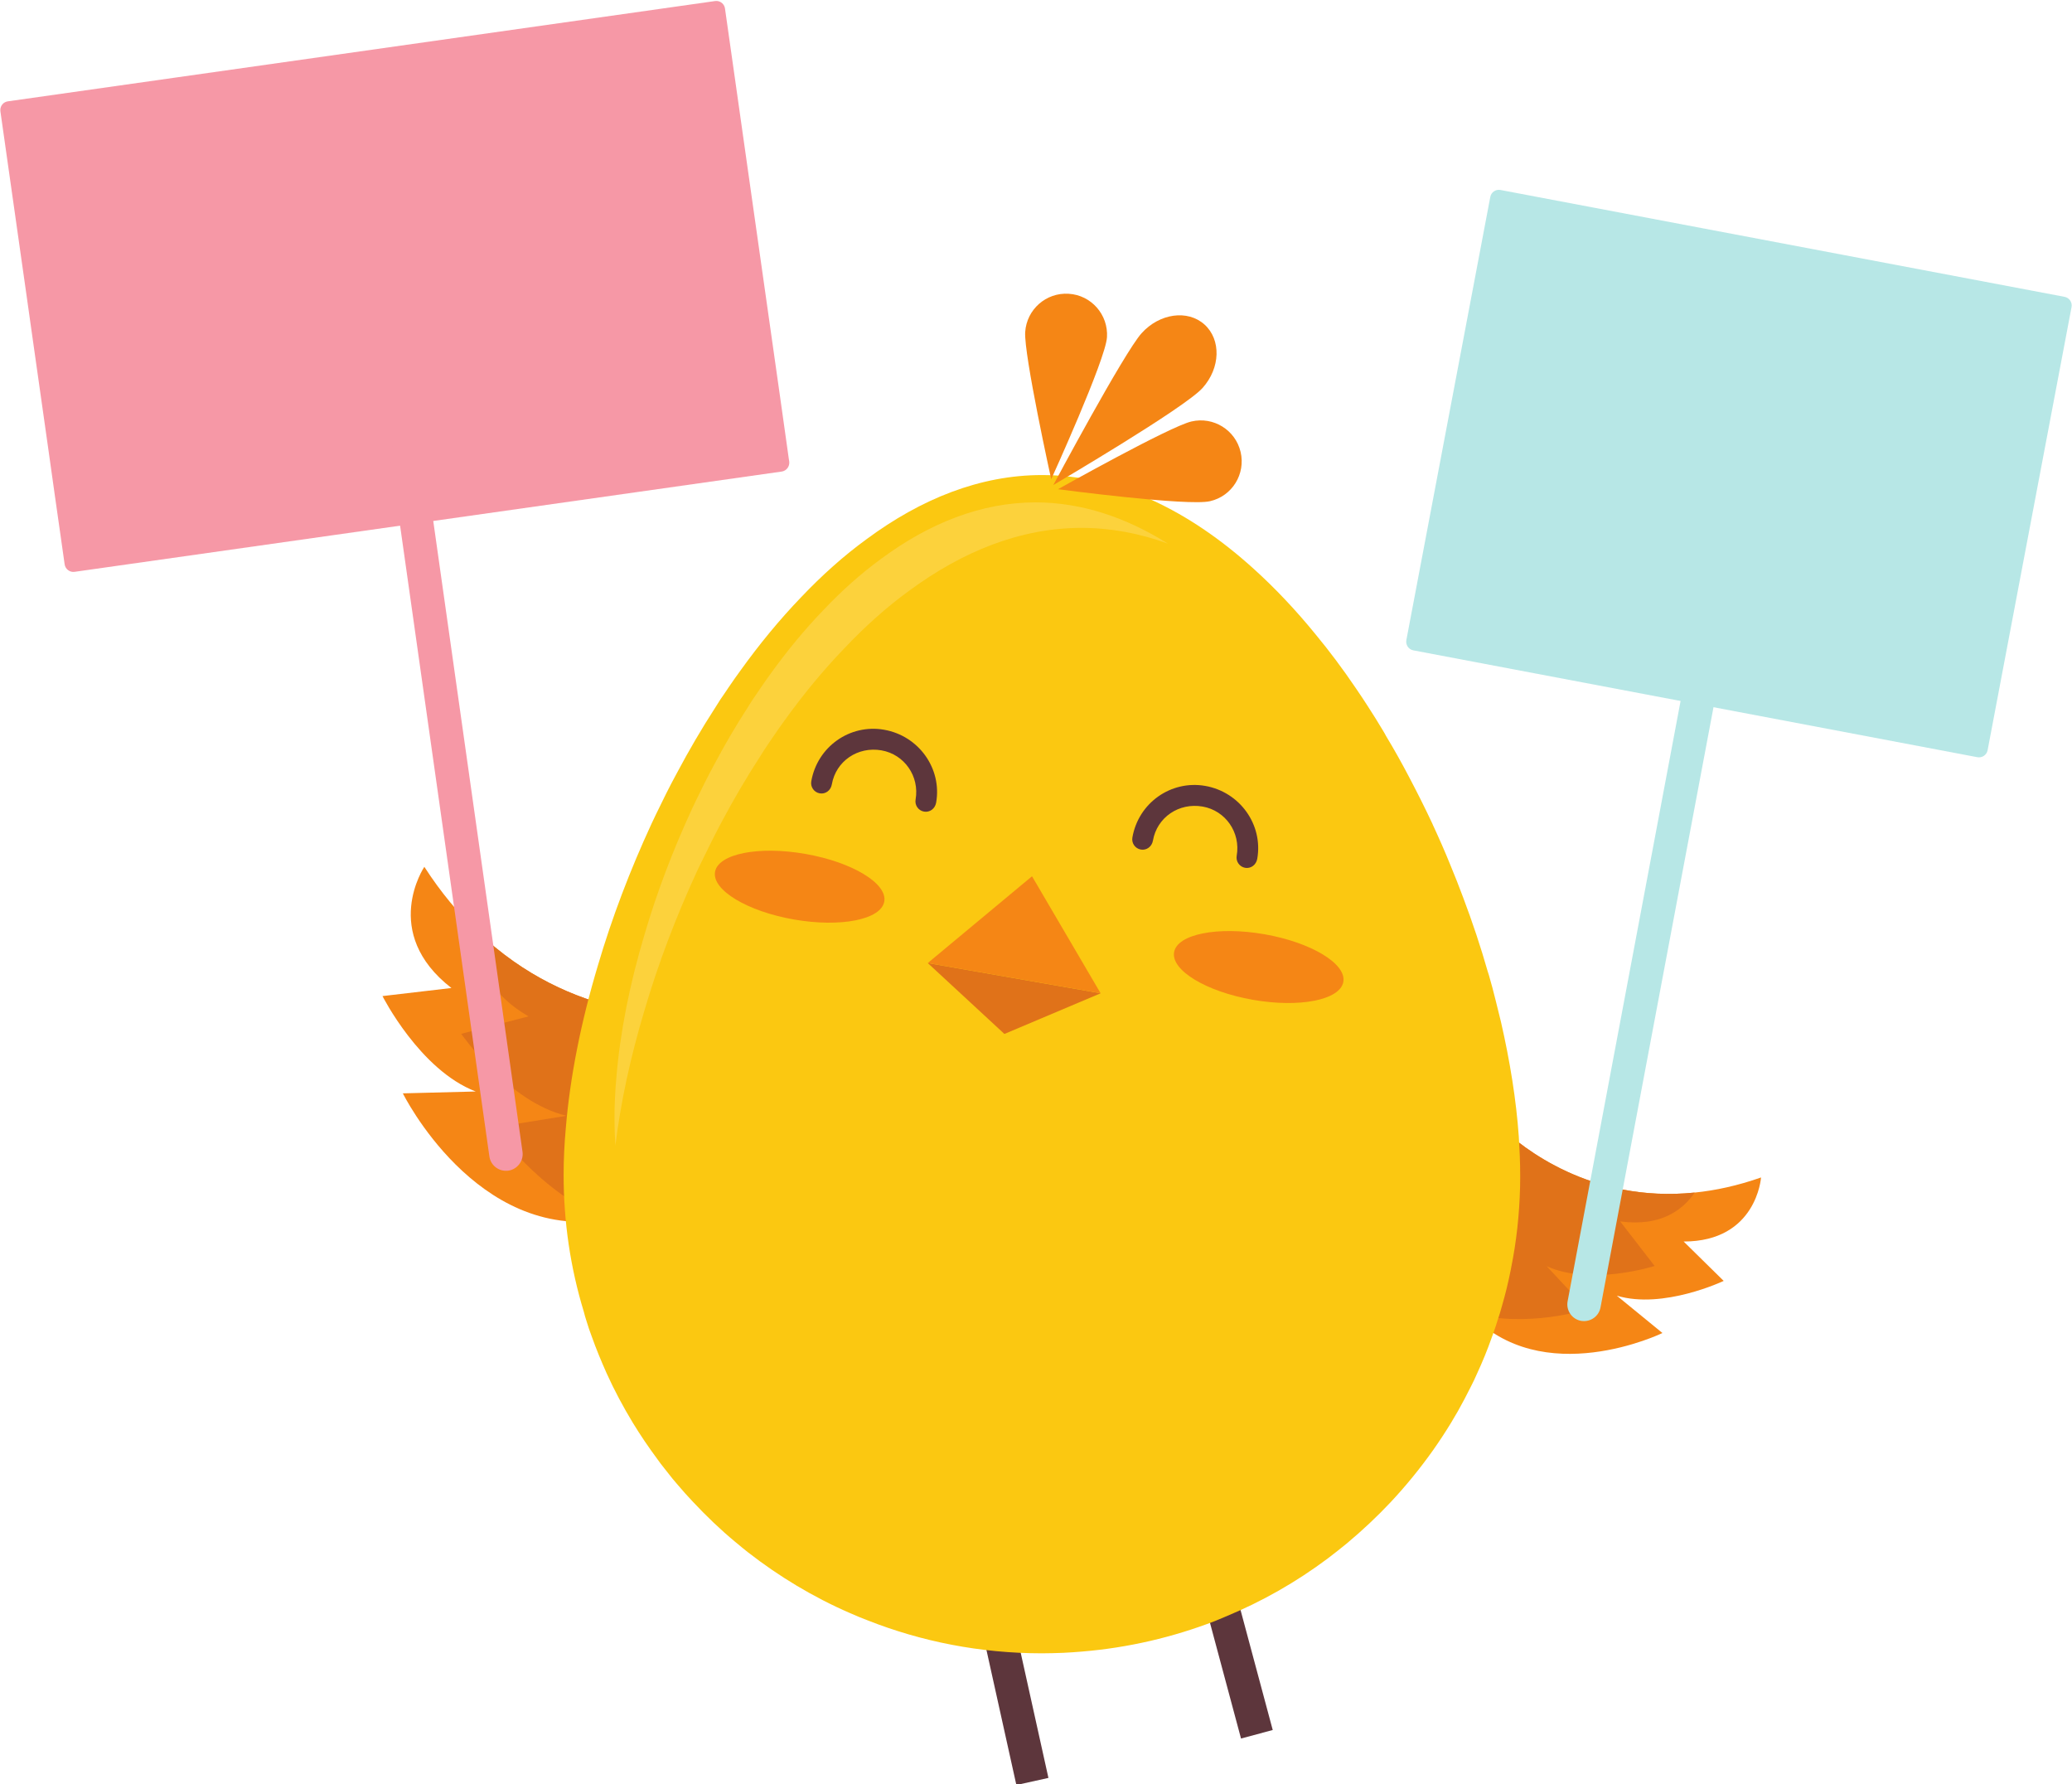 <?xml version="1.0" encoding="UTF-8"?><svg xmlns="http://www.w3.org/2000/svg" xmlns:xlink="http://www.w3.org/1999/xlink" height="203.0" preserveAspectRatio="xMidYMid meet" version="1.0" viewBox="82.1 98.4 235.8 203.0" width="235.8" zoomAndPan="magnify"><g><g id="change1_1"><path d="M 248.863 247.258 C 249.004 247.426 249.152 247.586 249.312 247.746 C 257.602 256.715 271.293 250.066 271.293 250.066 L 266.094 245.816 C 271.371 247.414 278.262 244.137 278.262 244.137 L 273.703 239.656 C 282.023 239.656 282.512 232.367 282.512 232.367 C 279.844 233.305 277.32 233.848 274.961 234.086 C 263.113 235.305 255.293 228.914 252.953 226.695 C 252.48 226.234 252.23 225.957 252.23 225.957 L 252.203 226.137 L 248.863 247.258" fill="#f58615"/></g><g id="change2_1"><path d="M 240.852 241.547 C 243.082 245.027 246.164 246.867 249.312 247.746 C 255.863 249.598 262.691 247.367 262.691 247.367 L 258.113 242.457 C 263.133 244.758 270.402 242.438 270.402 242.438 L 266.48 237.367 C 271.184 238.008 273.684 235.965 274.961 234.086 C 263.113 235.305 255.293 228.914 252.953 226.695 C 252.691 226.516 252.441 226.324 252.203 226.137 C 248.773 223.465 247.07 220.895 247.07 220.895 L 240.852 241.547" fill="#e07219"/></g><g id="change1_2"><path d="M 151.969 237.035 C 151.703 237.094 151.438 237.137 151.16 237.172 C 136.273 239.652 127.945 222.797 127.945 222.797 L 136.238 222.586 C 129.871 220.148 125.629 211.73 125.629 211.73 L 133.473 210.812 C 125.352 204.512 130.391 197.023 130.391 197.023 C 132.285 199.965 134.34 202.398 136.461 204.418 C 147.105 214.578 159.574 214.262 163.539 213.867 C 164.348 213.773 164.805 213.688 164.805 213.688 L 164.695 213.887 L 151.969 237.035" fill="#f58615"/></g><g id="change2_2"><path d="M 164.109 237.523 C 159.301 239.23 154.898 238.695 151.16 237.172 C 143.363 234.02 138.383 226.672 138.383 226.672 L 146.574 225.348 C 139.934 223.789 134.59 216.023 134.59 216.023 L 142.254 214.039 C 137.184 211.105 136.285 207.223 136.461 204.418 C 147.105 214.578 159.574 214.262 163.539 213.867 C 163.934 213.891 164.316 213.891 164.695 213.887 C 170.066 213.879 173.672 212.656 173.672 212.656 L 164.109 237.523" fill="#e07219"/></g><g id="change3_1"><path d="M 171.918 150.918 C 171.984 151.469 171.605 151.969 171.066 152.051 L 90.586 163.461 C 90.047 163.539 89.535 163.156 89.457 162.609 L 88.984 159.277 L 88.285 154.379 L 88.285 154.367 L 87.605 149.539 L 86.566 142.219 L 86.035 138.48 L 85.188 132.488 L 85.188 132.48 L 84.496 127.617 L 83.516 120.711 L 83.035 117.328 L 82.145 111.059 L 82.137 110.906 C 82.145 110.418 82.496 110 82.996 109.93 L 163.477 98.52 C 163.977 98.449 164.445 98.758 164.578 99.238 L 164.605 99.367 L 165.727 107.258 L 167.676 121.008 L 168.828 129.129 L 170.836 143.27 L 171.867 150.59 L 171.867 150.598 L 171.918 150.918" fill="#f698a6"/></g><g id="change4_1"><path d="M 262.133 248.695 L 262.016 248.68 C 260.984 248.484 260.305 247.488 260.5 246.453 L 275.355 167.535 C 275.555 166.504 276.539 165.824 277.578 166.016 C 278.613 166.211 279.289 167.207 279.102 168.238 L 264.242 247.16 C 264.055 248.156 263.125 248.816 262.133 248.695" fill="#b7e7e6"/></g><g id="change4_2"><path d="M 307.129 184.551 L 242.945 172.395 C 242.402 172.293 242.047 171.77 242.148 171.227 L 251.699 120.809 C 251.801 120.266 252.324 119.91 252.867 120.016 L 317.051 132.172 C 317.594 132.273 317.949 132.797 317.848 133.34 L 308.297 183.754 C 308.195 184.297 307.672 184.652 307.129 184.551" fill="#b7e7e6"/></g><g id="change3_2"><path d="M 139.828 231.602 L 139.945 231.594 C 140.984 231.441 141.711 230.477 141.562 229.438 L 130.309 149.922 C 130.16 148.887 129.203 148.16 128.156 148.305 C 127.113 148.453 126.395 149.418 126.535 150.457 L 137.793 229.969 C 137.934 230.977 138.836 231.68 139.828 231.602" fill="#f698a6"/></g><g id="change5_1"><path d="M 201.414 300.684 L 197.766 301.492 L 193.82 283.684 L 197.469 282.875 L 201.414 300.684" fill="#5d363c"/></g><g id="change5_2"><path d="M 226.941 295.234 L 223.332 296.203 L 218.605 278.586 L 222.215 277.617 L 226.941 295.234" fill="#5d363c"/></g><g id="change2_3"><path d="M 161.508 230.93 C 157.805 230.98 154.84 233.984 154.895 237.633 C 154.945 241.277 161.871 256.156 161.871 256.156 C 161.871 256.156 168.367 241.082 168.312 237.438 C 168.266 233.789 165.219 230.875 161.508 230.93" fill="#e07219"/></g><g id="change6_1"><path d="M 255.102 232.059 L 255.102 232.508 C 255.102 232.809 255.102 233.125 255.09 233.418 C 255.012 236.582 254.68 239.641 254.074 242.633 C 254.059 242.754 254.035 242.855 254.008 242.977 C 253.742 244.309 253.43 245.602 253.059 246.879 C 252.891 247.488 252.715 248.105 252.504 248.699 C 252.32 249.332 252.094 249.938 251.871 250.559 C 251.371 251.984 250.805 253.367 250.172 254.727 C 249.973 255.188 249.75 255.66 249.523 256.098 C 249.273 256.598 249.023 257.074 248.773 257.562 C 248.285 258.496 247.77 259.406 247.219 260.305 C 246.559 261.387 245.871 262.43 245.145 263.457 C 243.684 265.512 242.098 267.453 240.375 269.297 C 238.816 270.957 237.141 272.527 235.387 273.992 C 234.676 274.57 233.949 275.152 233.215 275.707 C 229.641 278.383 225.738 280.613 221.555 282.34 C 221.16 282.512 220.75 282.684 220.355 282.84 C 215.605 284.672 210.516 285.875 205.23 286.309 C 204.516 286.375 203.805 286.414 203.078 286.453 C 202.289 286.48 201.473 286.508 200.684 286.508 C 193.664 286.508 186.965 285.176 180.809 282.746 C 180.148 282.496 179.488 282.223 178.855 281.941 C 174.664 280.125 170.746 277.762 167.199 274.996 C 166.789 274.664 166.367 274.336 165.984 274.004 L 165.773 273.832 C 164.059 272.41 162.453 270.867 160.922 269.23 C 160.355 268.625 159.785 268.004 159.246 267.359 C 159.035 267.121 158.852 266.898 158.652 266.66 C 158.324 266.25 158.008 265.855 157.691 265.445 C 157.402 265.09 157.137 264.734 156.875 264.363 C 155.898 263.047 154.977 261.688 154.117 260.277 C 153.023 258.473 152.02 256.598 151.137 254.648 C 150.531 253.289 149.949 251.891 149.449 250.48 C 149.223 249.887 149.012 249.266 148.828 248.645 C 148.723 248.332 148.633 248.016 148.551 247.684 L 148.512 247.551 C 147.023 242.648 146.242 237.465 146.242 232.059 C 146.242 230.355 146.324 228.562 146.492 226.742 C 146.969 220.941 148.223 214.637 150.148 208.23 C 151.73 202.848 153.801 197.402 156.254 192.102 C 156.414 191.773 156.57 191.43 156.73 191.098 C 157.508 189.488 158.297 187.879 159.156 186.312 C 160.488 183.805 161.926 181.34 163.453 178.98 C 163.652 178.648 163.875 178.32 164.086 177.977 C 164.418 177.516 164.719 177.043 165.047 176.566 C 165.469 175.949 165.906 175.312 166.355 174.707 C 168.516 171.699 170.812 168.906 173.25 166.371 C 175.625 163.867 178.129 161.625 180.742 159.727 C 186.914 155.164 193.637 152.449 200.684 152.449 C 209.332 152.449 217.52 156.547 224.773 163.117 C 227.227 165.332 229.586 167.836 231.801 170.555 C 233.395 172.477 234.914 174.512 236.352 176.633 C 236.84 177.332 237.301 178.043 237.762 178.754 C 238.355 179.664 238.938 180.602 239.504 181.551 C 239.621 181.734 239.727 181.934 239.832 182.133 C 240.742 183.637 241.598 185.164 242.414 186.723 C 243.367 188.527 244.277 190.336 245.133 192.168 L 245.145 192.207 C 245.848 193.723 246.531 195.266 247.148 196.797 C 247.664 198.035 248.141 199.25 248.602 200.488 C 249.668 203.312 250.621 206.16 251.422 208.98 C 251.477 209.098 251.488 209.219 251.543 209.352 C 251.82 210.297 252.07 211.25 252.305 212.199 C 252.516 213.027 252.715 213.848 252.914 214.664 C 253.953 219.199 254.656 223.605 254.945 227.73 C 255.035 229.238 255.102 230.672 255.102 232.059" fill="#fbc811"/></g><g id="change1_3"><path d="M 198.77 136.172 C 198.602 138.742 201.73 152.926 201.73 152.926 C 201.73 152.926 207.918 139.34 208.078 136.77 C 208.238 134.203 206.293 131.98 203.723 131.824 C 201.156 131.656 198.941 133.605 198.77 136.172" fill="#f58615"/></g><g id="change1_4"><path d="M 212.012 136.316 C 209.984 138.586 201.973 153.582 201.973 153.582 C 201.973 153.582 216.941 144.809 218.957 142.539 C 220.996 140.266 221.086 137.039 219.168 135.316 C 217.246 133.598 214.051 134.055 212.012 136.316" fill="#f58615"/></g><g id="change1_5"><path d="M 217.684 146.355 C 215.18 146.941 202.508 154.059 202.508 154.059 C 202.508 154.059 217.309 156.023 219.812 155.422 C 222.324 154.844 223.875 152.332 223.285 149.82 C 222.695 147.32 220.191 145.766 217.684 146.355" fill="#f58615"/></g><g id="change7_1"><path d="M 152.133 228.75 C 152.066 227.719 152.031 226.684 152.031 225.629 C 152.031 224.133 152.102 222.555 152.25 220.953 C 152.668 215.844 153.773 210.297 155.469 204.656 C 156.859 199.922 158.684 195.125 160.84 190.461 C 160.98 190.172 161.117 189.867 161.258 189.578 C 161.941 188.16 162.641 186.746 163.395 185.363 C 164.566 183.16 165.832 180.988 167.18 178.91 C 167.352 178.621 167.551 178.332 167.734 178.031 C 168.027 177.621 168.289 177.207 168.582 176.789 C 168.953 176.242 169.336 175.684 169.73 175.148 C 171.633 172.504 173.652 170.043 175.801 167.816 C 177.891 165.609 180.094 163.637 182.395 161.965 C 187.828 157.949 193.746 155.559 199.945 155.559 C 205.203 155.559 210.262 157.277 215 160.246 C 211.805 159.086 208.52 158.461 205.168 158.461 C 198.238 158.461 191.621 161.141 185.551 165.621 C 182.973 167.492 180.516 169.707 178.184 172.168 C 175.777 174.664 173.516 177.414 171.391 180.363 C 170.949 180.965 170.52 181.594 170.105 182.195 C 169.777 182.66 169.477 183.137 169.16 183.59 C 168.953 183.926 168.734 184.25 168.535 184.574 C 167.027 186.898 165.613 189.324 164.297 191.785 C 163.465 193.328 162.688 194.918 161.918 196.496 C 161.758 196.82 161.605 197.156 161.441 197.484 C 159.027 202.707 157 208.055 155.441 213.363 C 153.852 218.645 152.727 223.84 152.133 228.75" fill="#fcd23c"/></g><g id="change5_3"><path d="M 187.258 190.742 C 186.613 190.629 186.184 190.016 186.297 189.371 C 186.762 186.711 185.016 184.23 182.418 183.773 C 179.711 183.301 177.23 185 176.766 187.641 C 176.645 188.348 176.027 188.777 175.387 188.664 C 174.746 188.551 174.312 187.938 174.426 187.293 C 175.113 183.352 178.824 180.746 182.707 181.426 C 186.656 182.113 189.316 185.836 188.637 189.719 C 188.512 190.422 187.898 190.855 187.258 190.742" fill="#5d363c"/></g><g id="change5_4"><path d="M 223.801 197.137 C 223.156 197.023 222.727 196.406 222.84 195.766 C 223.305 193.105 221.559 190.621 218.965 190.168 C 216.258 189.695 213.773 191.395 213.309 194.035 C 213.188 194.738 212.574 195.172 211.93 195.059 C 211.285 194.945 210.855 194.332 210.969 193.688 C 211.656 189.742 215.371 187.141 219.254 187.816 C 223.203 188.508 225.859 192.23 225.18 196.109 C 225.055 196.816 224.441 197.246 223.801 197.137" fill="#5d363c"/></g><g id="change2_4"><path d="M 207.352 211.414 L 196.406 216.039 L 187.684 207.973 Z M 207.352 211.414" fill="#e07219"/></g><g id="change1_6"><path d="M 207.352 211.41 L 199.547 198.098 L 187.684 207.969 Z M 207.352 211.41" fill="#f58615"/></g><g id="change1_7"><path d="M 234.977 210.109 C 234.617 212.172 230.016 213.086 224.695 212.156 C 219.375 211.227 215.355 208.801 215.715 206.738 C 216.074 204.68 220.68 203.766 226 204.695 C 231.316 205.625 235.34 208.051 234.977 210.109" fill="#f58615"/></g><g id="change1_8"><path d="M 182.734 200.969 C 182.375 203.031 177.77 203.945 172.449 203.016 C 167.133 202.086 163.113 199.66 163.473 197.598 C 163.832 195.539 168.438 194.621 173.754 195.555 C 179.074 196.484 183.094 198.906 182.734 200.969" fill="#f58615"/></g></g></svg>